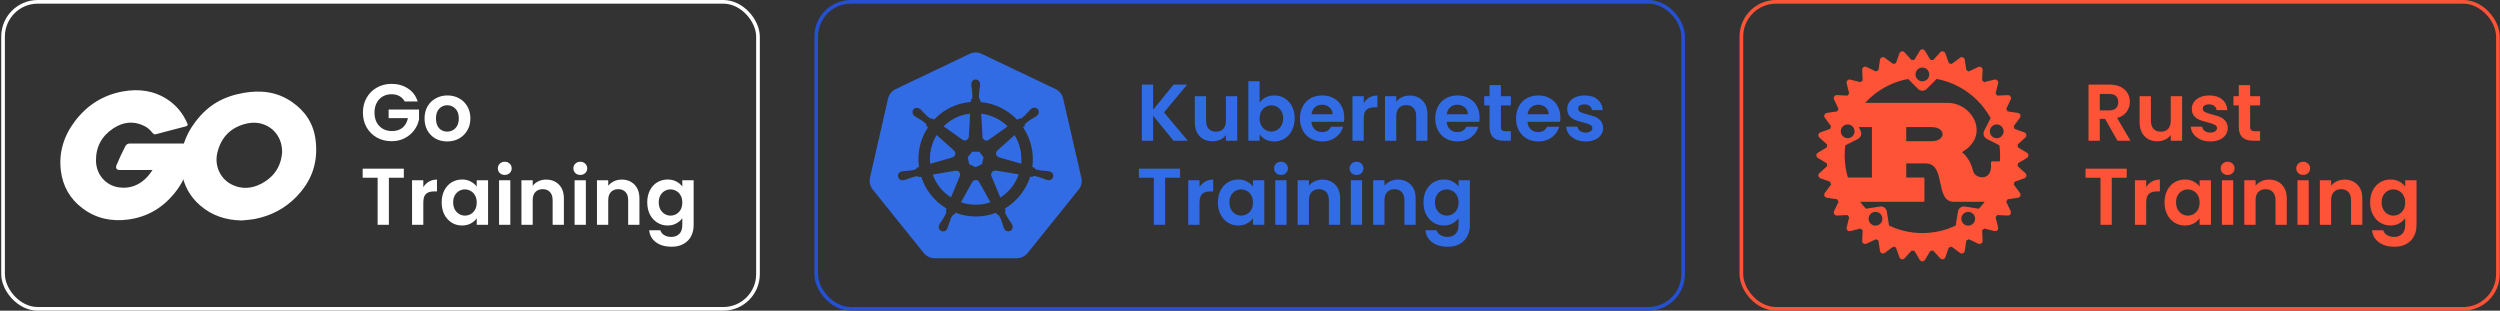 <svg width="684" height="85" viewBox="0 0 684 85" fill="none" xmlns="http://www.w3.org/2000/svg">
<rect x="0" y="0" width="684" height="85" fill="#333333" stroke="none"/>
<rect x="0.836" y="0.5" width="206.549" height="84" rx="9.5" stroke="white"/>
<path d="M50.747 34.6C47.827 35.321 45.82 35.923 42.949 36.644C42.24 36.822 42.187 36.89 41.591 36.197C40.891 35.383 40.395 34.915 39.41 34.431C36.481 32.99 33.64 33.391 31.017 35.11C27.872 37.172 26.222 40.155 26.262 43.965C26.301 47.684 28.878 50.761 32.544 51.271C35.686 51.709 38.344 50.58 40.458 48.217C40.898 47.723 41.257 47.155 41.732 46.514H32.771C31.8 46.514 31.575 45.92 31.907 45.116C32.493 43.698 33.626 41.244 34.277 40.041C34.433 39.756 34.75 39.279 35.42 39.279H52.35C52.267 40.542 52.269 41.807 52.086 43.047C51.595 46.407 50.318 49.468 48.272 52.179C44.937 56.599 40.571 59.345 35.04 60.068C30.493 60.663 26.262 59.776 22.559 56.981C19.136 54.399 17.162 50.923 16.65 46.669C16.038 41.587 17.516 37.063 20.584 33.05C23.889 28.728 28.241 25.989 33.605 25.016C37.964 24.226 42.138 24.759 45.91 27.277C48.369 28.92 50.119 31.14 51.294 33.849C51.46 34.234 51.27 34.466 50.747 34.593V34.6Z" fill="white"/>
<path d="M66.106 60.32C61.854 60.242 58.014 59.018 54.781 56.23C52.04 53.864 50.334 50.859 49.762 47.253C48.928 42.009 50.378 37.356 53.548 33.208C56.95 28.756 61.045 26.418 66.549 25.433C71.28 24.585 75.753 25.074 79.783 27.827C83.467 30.343 85.75 33.727 86.327 38.178C87.138 44.433 85.3 49.559 80.976 53.948C77.889 57.081 74.133 59.037 69.823 59.889C68.604 60.13 67.346 60.184 66.106 60.323V60.32ZM77.197 41.525C77.146 40.92 77.146 40.442 77.062 39.981C76.235 35.384 72.006 32.798 67.575 33.782C63.228 34.749 60.459 37.492 59.448 41.865C58.609 45.503 60.391 49.163 63.712 50.641C66.263 51.779 68.838 51.603 71.297 50.358C74.951 48.507 76.956 45.524 77.197 41.525Z" fill="white"/>
<path d="M110.732 27.764C110.38 27.119 109.896 26.627 109.28 26.29C108.664 25.953 107.946 25.784 107.124 25.784C106.215 25.784 105.408 25.989 104.704 26.4C104 26.811 103.45 27.397 103.054 28.16C102.658 28.923 102.46 29.803 102.46 30.8C102.46 31.827 102.658 32.721 103.054 33.484C103.465 34.247 104.03 34.833 104.748 35.244C105.467 35.655 106.303 35.86 107.256 35.86C108.43 35.86 109.39 35.552 110.138 34.936C110.886 34.305 111.378 33.433 111.612 32.318H106.332V29.964H114.648V32.648C114.443 33.719 114.003 34.709 113.328 35.618C112.654 36.527 111.781 37.261 110.71 37.818C109.654 38.361 108.466 38.632 107.146 38.632C105.665 38.632 104.323 38.302 103.12 37.642C101.932 36.967 100.994 36.036 100.304 34.848C99.63 33.66 99.293 32.311 99.293 30.8C99.293 29.289 99.63 27.94 100.304 26.752C100.994 25.549 101.932 24.618 103.12 23.958C104.323 23.283 105.658 22.946 107.124 22.946C108.855 22.946 110.358 23.371 111.634 24.222C112.91 25.058 113.79 26.239 114.274 27.764H110.732ZM122.339 38.698C121.166 38.698 120.11 38.441 119.171 37.928C118.233 37.4 117.492 36.659 116.949 35.706C116.421 34.753 116.157 33.653 116.157 32.406C116.157 31.159 116.429 30.059 116.971 29.106C117.529 28.153 118.284 27.419 119.237 26.906C120.191 26.378 121.254 26.114 122.427 26.114C123.601 26.114 124.664 26.378 125.617 26.906C126.571 27.419 127.319 28.153 127.861 29.106C128.419 30.059 128.697 31.159 128.697 32.406C128.697 33.653 128.411 34.753 127.839 35.706C127.282 36.659 126.519 37.4 125.551 37.928C124.598 38.441 123.527 38.698 122.339 38.698ZM122.339 36.014C122.897 36.014 123.417 35.882 123.901 35.618C124.4 35.339 124.796 34.929 125.089 34.386C125.383 33.843 125.529 33.183 125.529 32.406C125.529 31.247 125.221 30.36 124.605 29.744C124.004 29.113 123.263 28.798 122.383 28.798C121.503 28.798 120.763 29.113 120.161 29.744C119.575 30.36 119.281 31.247 119.281 32.406C119.281 33.565 119.567 34.459 120.139 35.09C120.726 35.706 121.459 36.014 122.339 36.014ZM110.49 46.144V48.63H106.398V61.5H103.318V48.63H99.227V46.144H110.49ZM115.818 51.204C116.214 50.559 116.727 50.053 117.358 49.686C118.003 49.319 118.736 49.136 119.558 49.136V52.37H118.744C117.776 52.37 117.042 52.597 116.544 53.052C116.06 53.507 115.818 54.299 115.818 55.428V61.5H112.738V49.312H115.818V51.204ZM120.84 55.362C120.84 54.13 121.082 53.037 121.566 52.084C122.065 51.131 122.732 50.397 123.568 49.884C124.419 49.371 125.365 49.114 126.406 49.114C127.316 49.114 128.108 49.297 128.782 49.664C129.472 50.031 130.022 50.493 130.432 51.05V49.312H133.534V61.5H130.432V59.718C130.036 60.29 129.486 60.767 128.782 61.148C128.093 61.515 127.294 61.698 126.384 61.698C125.358 61.698 124.419 61.434 123.568 60.906C122.732 60.378 122.065 59.637 121.566 58.684C121.082 57.716 120.84 56.609 120.84 55.362ZM130.432 55.406C130.432 54.658 130.286 54.02 129.992 53.492C129.699 52.949 129.303 52.539 128.804 52.26C128.306 51.967 127.77 51.82 127.198 51.82C126.626 51.82 126.098 51.959 125.614 52.238C125.13 52.517 124.734 52.927 124.426 53.47C124.133 53.998 123.986 54.629 123.986 55.362C123.986 56.095 124.133 56.741 124.426 57.298C124.734 57.841 125.13 58.259 125.614 58.552C126.113 58.845 126.641 58.992 127.198 58.992C127.77 58.992 128.306 58.853 128.804 58.574C129.303 58.281 129.699 57.87 129.992 57.342C130.286 56.799 130.432 56.154 130.432 55.406ZM138.104 47.86C137.562 47.86 137.107 47.691 136.74 47.354C136.388 47.002 136.212 46.569 136.212 46.056C136.212 45.543 136.388 45.117 136.74 44.78C137.107 44.428 137.562 44.252 138.104 44.252C138.647 44.252 139.094 44.428 139.446 44.78C139.813 45.117 139.996 45.543 139.996 46.056C139.996 46.569 139.813 47.002 139.446 47.354C139.094 47.691 138.647 47.86 138.104 47.86ZM139.622 49.312V61.5H136.542V49.312H139.622ZM149.419 49.136C150.871 49.136 152.045 49.598 152.939 50.522C153.834 51.431 154.281 52.707 154.281 54.35V61.5H151.201V54.768C151.201 53.8 150.959 53.059 150.475 52.546C149.991 52.018 149.331 51.754 148.495 51.754C147.645 51.754 146.97 52.018 146.471 52.546C145.987 53.059 145.745 53.8 145.745 54.768V61.5H142.665V49.312H145.745V50.83C146.156 50.302 146.677 49.891 147.307 49.598C147.953 49.29 148.657 49.136 149.419 49.136ZM158.772 47.86C158.23 47.86 157.775 47.691 157.408 47.354C157.056 47.002 156.88 46.569 156.88 46.056C156.88 45.543 157.056 45.117 157.408 44.78C157.775 44.428 158.23 44.252 158.772 44.252C159.315 44.252 159.762 44.428 160.114 44.78C160.481 45.117 160.664 45.543 160.664 46.056C160.664 46.569 160.481 47.002 160.114 47.354C159.762 47.691 159.315 47.86 158.772 47.86ZM160.29 49.312V61.5H157.21V49.312H160.29ZM170.087 49.136C171.539 49.136 172.713 49.598 173.607 50.522C174.502 51.431 174.949 52.707 174.949 54.35V61.5H171.869V54.768C171.869 53.8 171.627 53.059 171.143 52.546C170.659 52.018 169.999 51.754 169.163 51.754C168.313 51.754 167.638 52.018 167.139 52.546C166.655 53.059 166.413 53.8 166.413 54.768V61.5H163.333V49.312H166.413V50.83C166.824 50.302 167.345 49.891 167.975 49.598C168.621 49.29 169.325 49.136 170.087 49.136ZM182.652 49.114C183.562 49.114 184.361 49.297 185.05 49.664C185.74 50.016 186.282 50.478 186.678 51.05V49.312H189.78V61.588C189.78 62.717 189.553 63.722 189.098 64.602C188.644 65.497 187.962 66.201 187.052 66.714C186.143 67.242 185.043 67.506 183.752 67.506C182.022 67.506 180.599 67.103 179.484 66.296C178.384 65.489 177.761 64.389 177.614 62.996H180.672C180.834 63.553 181.178 63.993 181.706 64.316C182.249 64.653 182.902 64.822 183.664 64.822C184.559 64.822 185.285 64.551 185.842 64.008C186.4 63.48 186.678 62.673 186.678 61.588V59.696C186.282 60.268 185.732 60.745 185.028 61.126C184.339 61.507 183.547 61.698 182.652 61.698C181.626 61.698 180.687 61.434 179.836 60.906C178.986 60.378 178.311 59.637 177.812 58.684C177.328 57.716 177.086 56.609 177.086 55.362C177.086 54.13 177.328 53.037 177.812 52.084C178.311 51.131 178.978 50.397 179.814 49.884C180.665 49.371 181.611 49.114 182.652 49.114ZM186.678 55.406C186.678 54.658 186.532 54.02 186.238 53.492C185.945 52.949 185.549 52.539 185.05 52.26C184.552 51.967 184.016 51.82 183.444 51.82C182.872 51.82 182.344 51.959 181.86 52.238C181.376 52.517 180.98 52.927 180.672 53.47C180.379 53.998 180.232 54.629 180.232 55.362C180.232 56.095 180.379 56.741 180.672 57.298C180.98 57.841 181.376 58.259 181.86 58.552C182.359 58.845 182.887 58.992 183.444 58.992C184.016 58.992 184.552 58.853 185.05 58.574C185.549 58.281 185.945 57.87 186.238 57.342C186.532 56.799 186.678 56.154 186.678 55.406Z" fill="white"/>
<rect x="223.323" y="0.5" width="237.177" height="84" rx="9.5" stroke="#2550D1"/>
<path d="M321.086 38.5L315.498 31.658V38.5H312.418V23.144H315.498V30.03L321.086 23.144H324.804L318.468 30.756L324.98 38.5H321.086ZM338.512 26.312V38.5H335.41V36.96C335.014 37.488 334.493 37.906 333.848 38.214C333.217 38.507 332.528 38.654 331.78 38.654C330.826 38.654 329.983 38.456 329.25 38.06C328.516 37.649 327.937 37.055 327.512 36.278C327.101 35.486 326.896 34.547 326.896 33.462V26.312H329.976V33.022C329.976 33.99 330.218 34.738 330.702 35.266C331.186 35.779 331.846 36.036 332.682 36.036C333.532 36.036 334.2 35.779 334.684 35.266C335.168 34.738 335.41 33.99 335.41 33.022V26.312H338.512ZM344.631 28.094C345.027 27.507 345.569 27.031 346.259 26.664C346.963 26.297 347.762 26.114 348.657 26.114C349.698 26.114 350.637 26.371 351.473 26.884C352.323 27.397 352.991 28.131 353.475 29.084C353.973 30.023 354.223 31.115 354.223 32.362C354.223 33.609 353.973 34.716 353.475 35.684C352.991 36.637 352.323 37.378 351.473 37.906C350.637 38.434 349.698 38.698 348.657 38.698C347.747 38.698 346.948 38.522 346.259 38.17C345.584 37.803 345.041 37.334 344.631 36.762V38.5H341.551V22.22H344.631V28.094ZM351.077 32.362C351.077 31.629 350.923 30.998 350.615 30.47C350.321 29.927 349.925 29.517 349.427 29.238C348.943 28.959 348.415 28.82 347.843 28.82C347.285 28.82 346.757 28.967 346.259 29.26C345.775 29.539 345.379 29.949 345.071 30.492C344.777 31.035 344.631 31.673 344.631 32.406C344.631 33.139 344.777 33.777 345.071 34.32C345.379 34.863 345.775 35.281 346.259 35.574C346.757 35.853 347.285 35.992 347.843 35.992C348.415 35.992 348.943 35.845 349.427 35.552C349.925 35.259 350.321 34.841 350.615 34.298C350.923 33.755 351.077 33.11 351.077 32.362ZM367.791 32.142C367.791 32.582 367.762 32.978 367.703 33.33H358.793C358.866 34.21 359.174 34.899 359.717 35.398C360.26 35.897 360.927 36.146 361.719 36.146C362.863 36.146 363.677 35.655 364.161 34.672H367.483C367.131 35.845 366.456 36.813 365.459 37.576C364.462 38.324 363.237 38.698 361.785 38.698C360.612 38.698 359.556 38.441 358.617 37.928C357.693 37.4 356.967 36.659 356.439 35.706C355.926 34.753 355.669 33.653 355.669 32.406C355.669 31.145 355.926 30.037 356.439 29.084C356.952 28.131 357.671 27.397 358.595 26.884C359.519 26.371 360.582 26.114 361.785 26.114C362.944 26.114 363.978 26.363 364.887 26.862C365.811 27.361 366.522 28.072 367.021 28.996C367.534 29.905 367.791 30.954 367.791 32.142ZM364.601 31.262C364.586 30.47 364.3 29.839 363.743 29.37C363.186 28.886 362.504 28.644 361.697 28.644C360.934 28.644 360.289 28.879 359.761 29.348C359.248 29.803 358.932 30.441 358.815 31.262H364.601ZM373.119 28.204C373.515 27.559 374.028 27.053 374.659 26.686C375.304 26.319 376.038 26.136 376.859 26.136V29.37H376.045C375.077 29.37 374.344 29.597 373.845 30.052C373.361 30.507 373.119 31.299 373.119 32.428V38.5H370.039V26.312H373.119V28.204ZM385.688 26.136C387.14 26.136 388.313 26.598 389.208 27.522C390.102 28.431 390.55 29.707 390.55 31.35V38.5H387.47V31.768C387.47 30.8 387.228 30.059 386.744 29.546C386.26 29.018 385.6 28.754 384.764 28.754C383.913 28.754 383.238 29.018 382.74 29.546C382.256 30.059 382.014 30.8 382.014 31.768V38.5H378.934V26.312H382.014V27.83C382.424 27.302 382.945 26.891 383.576 26.598C384.221 26.29 384.925 26.136 385.688 26.136ZM404.808 32.142C404.808 32.582 404.779 32.978 404.72 33.33H395.81C395.884 34.21 396.192 34.899 396.734 35.398C397.277 35.897 397.944 36.146 398.736 36.146C399.88 36.146 400.694 35.655 401.178 34.672H404.5C404.148 35.845 403.474 36.813 402.476 37.576C401.479 38.324 400.254 38.698 398.802 38.698C397.629 38.698 396.573 38.441 395.634 37.928C394.71 37.4 393.984 36.659 393.456 35.706C392.943 34.753 392.686 33.653 392.686 32.406C392.686 31.145 392.943 30.037 393.456 29.084C393.97 28.131 394.688 27.397 395.612 26.884C396.536 26.371 397.6 26.114 398.802 26.114C399.961 26.114 400.995 26.363 401.904 26.862C402.828 27.361 403.54 28.072 404.038 28.996C404.552 29.905 404.808 30.954 404.808 32.142ZM401.618 31.262C401.604 30.47 401.318 29.839 400.76 29.37C400.203 28.886 399.521 28.644 398.714 28.644C397.952 28.644 397.306 28.879 396.778 29.348C396.265 29.803 395.95 30.441 395.832 31.262H401.618ZM410.643 28.842V34.738C410.643 35.149 410.738 35.449 410.929 35.64C411.134 35.816 411.471 35.904 411.941 35.904H413.371V38.5H411.435C408.839 38.5 407.541 37.239 407.541 34.716V28.842H406.089V26.312H407.541V23.298H410.643V26.312H413.371V28.842H410.643ZM426.916 32.142C426.916 32.582 426.887 32.978 426.828 33.33H417.918C417.991 34.21 418.299 34.899 418.842 35.398C419.385 35.897 420.052 36.146 420.844 36.146C421.988 36.146 422.802 35.655 423.286 34.672H426.608C426.256 35.845 425.581 36.813 424.584 37.576C423.587 38.324 422.362 38.698 420.91 38.698C419.737 38.698 418.681 38.441 417.742 37.928C416.818 37.4 416.092 36.659 415.564 35.706C415.051 34.753 414.794 33.653 414.794 32.406C414.794 31.145 415.051 30.037 415.564 29.084C416.077 28.131 416.796 27.397 417.72 26.884C418.644 26.371 419.707 26.114 420.91 26.114C422.069 26.114 423.103 26.363 424.012 26.862C424.936 27.361 425.647 28.072 426.146 28.996C426.659 29.905 426.916 30.954 426.916 32.142ZM423.726 31.262C423.711 30.47 423.425 29.839 422.868 29.37C422.311 28.886 421.629 28.644 420.822 28.644C420.059 28.644 419.414 28.879 418.886 29.348C418.373 29.803 418.057 30.441 417.94 31.262H423.726ZM433.828 38.698C432.831 38.698 431.936 38.522 431.144 38.17C430.352 37.803 429.721 37.312 429.252 36.696C428.797 36.08 428.548 35.398 428.504 34.65H431.606C431.665 35.119 431.892 35.508 432.288 35.816C432.699 36.124 433.205 36.278 433.806 36.278C434.393 36.278 434.847 36.161 435.17 35.926C435.507 35.691 435.676 35.391 435.676 35.024C435.676 34.628 435.471 34.335 435.06 34.144C434.664 33.939 434.026 33.719 433.146 33.484C432.237 33.264 431.489 33.037 430.902 32.802C430.33 32.567 429.831 32.208 429.406 31.724C428.995 31.24 428.79 30.587 428.79 29.766C428.79 29.091 428.981 28.475 429.362 27.918C429.758 27.361 430.315 26.921 431.034 26.598C431.767 26.275 432.625 26.114 433.608 26.114C435.06 26.114 436.219 26.481 437.084 27.214C437.949 27.933 438.426 28.908 438.514 30.14H435.566C435.522 29.656 435.317 29.275 434.95 28.996C434.598 28.703 434.121 28.556 433.52 28.556C432.963 28.556 432.53 28.659 432.222 28.864C431.929 29.069 431.782 29.355 431.782 29.722C431.782 30.133 431.987 30.448 432.398 30.668C432.809 30.873 433.447 31.086 434.312 31.306C435.192 31.526 435.918 31.753 436.49 31.988C437.062 32.223 437.553 32.589 437.964 33.088C438.389 33.572 438.609 34.217 438.624 35.024C438.624 35.728 438.426 36.359 438.03 36.916C437.649 37.473 437.091 37.913 436.358 38.236C435.639 38.544 434.796 38.698 433.828 38.698ZM322.868 46.144V48.63H318.776V61.5H315.696V48.63H311.604V46.144H322.868ZM328.195 51.204C328.591 50.559 329.105 50.053 329.735 49.686C330.381 49.319 331.114 49.136 331.935 49.136V52.37H331.121C330.153 52.37 329.42 52.597 328.921 53.052C328.437 53.507 328.195 54.299 328.195 55.428V61.5H325.115V49.312H328.195V51.204ZM333.218 55.362C333.218 54.13 333.46 53.037 333.944 52.084C334.442 51.131 335.11 50.397 335.946 49.884C336.796 49.371 337.742 49.114 338.784 49.114C339.693 49.114 340.485 49.297 341.16 49.664C341.849 50.031 342.399 50.493 342.81 51.05V49.312H345.912V61.5H342.81V59.718C342.414 60.29 341.864 60.767 341.16 61.148C340.47 61.515 339.671 61.698 338.762 61.698C337.735 61.698 336.796 61.434 335.946 60.906C335.11 60.378 334.442 59.637 333.944 58.684C333.46 57.716 333.218 56.609 333.218 55.362ZM342.81 55.406C342.81 54.658 342.663 54.02 342.37 53.492C342.076 52.949 341.68 52.539 341.182 52.26C340.683 51.967 340.148 51.82 339.576 51.82C339.004 51.82 338.476 51.959 337.992 52.238C337.508 52.517 337.112 52.927 336.804 53.47C336.51 53.998 336.364 54.629 336.364 55.362C336.364 56.095 336.51 56.741 336.804 57.298C337.112 57.841 337.508 58.259 337.992 58.552C338.49 58.845 339.018 58.992 339.576 58.992C340.148 58.992 340.683 58.853 341.182 58.574C341.68 58.281 342.076 57.87 342.37 57.342C342.663 56.799 342.81 56.154 342.81 55.406ZM350.482 47.86C349.939 47.86 349.485 47.691 349.118 47.354C348.766 47.002 348.59 46.569 348.59 46.056C348.59 45.543 348.766 45.117 349.118 44.78C349.485 44.428 349.939 44.252 350.482 44.252C351.025 44.252 351.472 44.428 351.824 44.78C352.191 45.117 352.374 45.543 352.374 46.056C352.374 46.569 352.191 47.002 351.824 47.354C351.472 47.691 351.025 47.86 350.482 47.86ZM352 49.312V61.5H348.92V49.312H352ZM361.797 49.136C363.249 49.136 364.422 49.598 365.317 50.522C366.212 51.431 366.659 52.707 366.659 54.35V61.5H363.579V54.768C363.579 53.8 363.337 53.059 362.853 52.546C362.369 52.018 361.709 51.754 360.873 51.754C360.022 51.754 359.348 52.018 358.849 52.546C358.365 53.059 358.123 53.8 358.123 54.768V61.5H355.043V49.312H358.123V50.83C358.534 50.302 359.054 49.891 359.685 49.598C360.33 49.29 361.034 49.136 361.797 49.136ZM371.15 47.86C370.607 47.86 370.152 47.691 369.786 47.354C369.434 47.002 369.258 46.569 369.258 46.056C369.258 45.543 369.434 45.117 369.786 44.78C370.152 44.428 370.607 44.252 371.15 44.252C371.692 44.252 372.14 44.428 372.492 44.78C372.858 45.117 373.042 45.543 373.042 46.056C373.042 46.569 372.858 47.002 372.492 47.354C372.14 47.691 371.692 47.86 371.15 47.86ZM372.668 49.312V61.5H369.588V49.312H372.668ZM382.465 49.136C383.917 49.136 385.09 49.598 385.985 50.522C386.88 51.431 387.327 52.707 387.327 54.35V61.5H384.247V54.768C384.247 53.8 384.005 53.059 383.521 52.546C383.037 52.018 382.377 51.754 381.541 51.754C380.69 51.754 380.016 52.018 379.517 52.546C379.033 53.059 378.791 53.8 378.791 54.768V61.5H375.711V49.312H378.791V50.83C379.202 50.302 379.722 49.891 380.353 49.598C380.998 49.29 381.702 49.136 382.465 49.136ZM395.03 49.114C395.939 49.114 396.738 49.297 397.428 49.664C398.117 50.016 398.66 50.478 399.056 51.05V49.312H402.158V61.588C402.158 62.717 401.93 63.722 401.476 64.602C401.021 65.497 400.339 66.201 399.43 66.714C398.52 67.242 397.42 67.506 396.13 67.506C394.399 67.506 392.976 67.103 391.862 66.296C390.762 65.489 390.138 64.389 389.992 62.996H393.05C393.211 63.553 393.556 63.993 394.084 64.316C394.626 64.653 395.279 64.822 396.042 64.822C396.936 64.822 397.662 64.551 398.22 64.008C398.777 63.48 399.056 62.673 399.056 61.588V59.696C398.66 60.268 398.11 60.745 397.406 61.126C396.716 61.507 395.924 61.698 395.03 61.698C394.003 61.698 393.064 61.434 392.214 60.906C391.363 60.378 390.688 59.637 390.19 58.684C389.706 57.716 389.464 56.609 389.464 55.362C389.464 54.13 389.706 53.037 390.19 52.084C390.688 51.131 391.356 50.397 392.192 49.884C393.042 49.371 393.988 49.114 395.03 49.114ZM399.056 55.406C399.056 54.658 398.909 54.02 398.616 53.492C398.322 52.949 397.926 52.539 397.428 52.26C396.929 51.967 396.394 51.82 395.822 51.82C395.25 51.82 394.722 51.959 394.238 52.238C393.754 52.517 393.358 52.927 393.05 53.47C392.756 53.998 392.61 54.629 392.61 55.362C392.61 56.095 392.756 56.741 393.05 57.298C393.358 57.841 393.754 58.259 394.238 58.552C394.736 58.845 395.264 58.992 395.822 58.992C396.394 58.992 396.929 58.853 397.428 58.574C397.926 58.281 398.322 57.87 398.616 57.342C398.909 56.799 399.056 56.154 399.056 55.406Z" fill="#326CE5"/>
<g clip-path="url(#clip0_253_133)">
<path d="M264.436 38.34C264.789 38.151 265.021 37.817 265.04 37.428H265.066L265.429 31.094H265.427C264.997 31.142 264.57 31.209 264.145 31.299C261.885 31.806 259.811 32.938 258.156 34.561L263.35 38.242C263.665 38.471 264.084 38.527 264.439 38.34H264.436Z" fill="#326CE5"/>
<path d="M260.601 43.038C260.977 42.934 261.271 42.632 261.356 42.248C261.444 41.866 261.313 41.466 261.02 41.207V41.18L256.269 36.941C254.822 39.296 254.203 42.063 254.504 44.81L260.601 43.056V43.038Z" fill="#326CE5"/>
<path d="M265.17 44.906L266.921 45.747L268.667 44.906L269.099 43.022L267.912 41.511H265.968L264.759 43.022L265.17 44.906Z" fill="#326CE5"/>
<path d="M261.636 46.687L261.625 46.703C261.556 46.695 261.484 46.695 261.415 46.703L255.182 47.76C256.116 50.344 257.873 52.548 260.184 54.03L262.6 48.195V48.171C262.739 47.845 262.709 47.472 262.514 47.173C262.319 46.877 261.991 46.692 261.636 46.687Z" fill="#326CE5"/>
<path d="M295.852 48.614L290.871 26.962C290.607 25.822 289.838 24.866 288.787 24.365L268.61 14.748C268.029 14.462 267.385 14.323 266.737 14.35H266.755C266.238 14.379 265.728 14.515 265.263 14.745L245.052 24.386C243.998 24.888 243.229 25.843 242.968 26.983L238.022 48.617C237.787 49.631 237.976 50.696 238.566 51.566C238.636 51.67 238.708 51.772 238.785 51.87L252.748 69.231C253.487 70.138 254.595 70.659 255.761 70.653H278.155C279.327 70.653 280.438 70.109 281.172 69.215L295.126 51.849C295.857 50.941 296.132 49.746 295.852 48.611V48.614ZM288.117 48.465C287.911 49.102 287.225 49.455 286.587 49.247H286.563C286.464 49.222 286.339 49.204 286.251 49.18C285.883 49.065 285.52 48.926 285.167 48.763C284.487 48.51 283.779 48.286 283.061 48.147C282.813 48.139 282.57 48.23 282.386 48.398L281.871 48.307C280.704 51.969 278.238 55.079 274.939 57.048C274.995 57.214 275.062 57.377 275.139 57.537C275 57.753 274.958 58.015 275.016 58.263C275.329 58.936 275.686 59.579 276.105 60.179C276.34 60.486 276.557 60.809 276.754 61.143L276.912 61.469C277.141 61.864 277.13 62.355 276.882 62.739C276.741 62.953 276.535 63.118 276.295 63.209C275.668 63.447 274.966 63.129 274.728 62.502L274.579 62.195C274.44 61.832 274.322 61.463 274.226 61.087C274.016 60.385 273.741 59.704 273.399 59.056C273.249 58.855 273.028 58.719 272.782 58.685L272.542 58.223C268.949 59.584 264.983 59.574 261.398 58.196L261.126 58.69C260.931 58.719 260.75 58.81 260.608 58.944C260.171 59.469 259.994 60.321 259.674 61.114C259.581 61.487 259.463 61.858 259.327 62.219L259.178 62.526C259.017 62.955 258.63 63.257 258.174 63.308C257.92 63.334 257.664 63.281 257.44 63.153C256.858 62.817 256.658 62.075 256.994 61.493L257.149 61.167C257.347 60.833 257.563 60.51 257.798 60.201C258.225 59.576 258.593 58.914 258.892 58.22C258.924 57.985 258.884 57.751 258.783 57.54L259.004 57.078C255.697 55.124 253.22 52.025 252.04 48.368L251.496 48.459C251.293 48.315 251.053 48.23 250.802 48.214C250.081 48.35 249.374 48.558 248.696 48.83C248.343 48.982 247.98 49.116 247.612 49.225L247.287 49.263H247.262C246.825 49.407 246.347 49.289 246.021 48.964C245.84 48.777 245.722 48.539 245.688 48.28C245.594 47.616 246.059 47.002 246.723 46.911H246.761L247.081 46.839C247.465 46.786 247.852 46.756 248.242 46.748C248.973 46.7 249.699 46.58 250.407 46.391C250.618 46.257 250.794 46.078 250.925 45.867L251.432 45.723C250.885 41.914 251.76 38.033 253.895 34.833L253.5 34.47C253.487 34.219 253.404 33.979 253.26 33.773C252.697 33.28 252.091 32.861 251.45 32.503C251.106 32.327 250.772 32.132 250.449 31.918L250.199 31.718C249.625 31.307 249.491 30.512 249.902 29.935C250.137 29.647 250.495 29.487 250.866 29.508C251.173 29.521 251.466 29.634 251.707 29.826L251.976 30.039C252.256 30.306 252.521 30.586 252.769 30.883C253.263 31.425 253.807 31.916 254.394 32.351C254.613 32.468 254.872 32.495 255.11 32.423L255.545 32.73C257.67 30.472 260.419 28.905 263.44 28.224C264.158 28.061 264.887 27.949 265.621 27.888L265.648 27.375C265.837 27.207 265.973 26.991 266.043 26.751C266.075 26.017 266.035 25.283 265.923 24.557C265.845 24.178 265.789 23.796 265.757 23.409V23.067C265.72 22.371 266.248 21.776 266.945 21.725L266.961 21.733C267.66 21.781 268.186 22.379 268.149 23.075V23.438C268.114 23.825 268.061 24.204 267.983 24.586C267.866 25.309 267.82 26.044 267.844 26.775C267.892 27.02 268.034 27.237 268.239 27.378C268.242 27.463 268.266 27.736 268.266 27.917C272.088 28.262 275.654 29.983 278.302 32.759L278.761 32.434C279.007 32.476 279.263 32.447 279.493 32.353C280.066 31.908 280.598 31.409 281.075 30.861C281.324 30.565 281.588 30.285 281.868 30.018L282.138 29.804C282.466 29.473 282.957 29.359 283.4 29.513C283.662 29.604 283.886 29.783 284.033 30.021C284.388 30.592 284.212 31.339 283.641 31.694L283.376 31.908C283.053 32.121 282.72 32.319 282.375 32.492C281.74 32.853 281.137 33.274 280.579 33.755C280.419 33.944 280.336 34.193 280.355 34.441L279.928 34.836C282.068 38.028 282.963 41.896 282.442 45.702L282.931 45.846C283.053 46.065 283.235 46.246 283.454 46.369C284.161 46.559 284.887 46.679 285.618 46.727C286.005 46.735 286.395 46.764 286.779 46.818L287.132 46.9C287.588 46.962 287.97 47.274 288.119 47.709C288.202 47.955 288.205 48.222 288.125 48.47L288.117 48.465Z" fill="#326CE5"/>
<path d="M267.874 49.783C267.682 49.428 267.305 49.212 266.9 49.225L266.916 49.26C266.539 49.268 266.195 49.468 266.008 49.794L262.925 55.338C265.122 56.085 267.482 56.205 269.74 55.69L270.967 55.327L267.895 49.783H267.871H267.874Z" fill="#326CE5"/>
<path d="M277.587 36.958L272.873 41.178C272.577 41.439 272.452 41.837 272.537 42.219C272.622 42.6 272.913 42.905 273.292 43.009V43.033L279.397 44.792C279.661 42.048 279.023 39.293 277.579 36.944L277.587 36.958Z" fill="#326CE5"/>
<path d="M269.422 38.367C269.79 38.541 270.225 38.49 270.543 38.236L275.689 34.579C273.725 32.655 271.184 31.43 268.453 31.091L268.813 37.417C268.819 37.822 269.054 38.194 269.422 38.367Z" fill="#326CE5"/>
<path d="M272.193 46.657L272.185 46.684C272.062 46.692 271.942 46.719 271.83 46.767C271.285 46.996 271.032 47.626 271.261 48.168L273.69 54.051C276.026 52.559 277.817 50.328 278.722 47.717L272.436 46.657C272.372 46.649 272.273 46.649 272.19 46.657H272.193Z" fill="#326CE5"/>
</g>
<rect x="476.438" y="0.5" width="206.991" height="84" rx="9.5" stroke="#FF5337"/>
<path d="M579.34 38.5L575.952 32.516H574.5V38.5H571.42V23.144H577.184C578.372 23.144 579.384 23.357 580.22 23.782C581.056 24.193 581.68 24.757 582.09 25.476C582.516 26.18 582.728 26.972 582.728 27.852C582.728 28.864 582.435 29.781 581.848 30.602C581.262 31.409 580.389 31.966 579.23 32.274L582.904 38.5H579.34ZM574.5 30.206H577.074C577.91 30.206 578.534 30.008 578.944 29.612C579.355 29.201 579.56 28.637 579.56 27.918C579.56 27.214 579.355 26.671 578.944 26.29C578.534 25.894 577.91 25.696 577.074 25.696H574.5V30.206ZM597.02 26.312V38.5H593.918V36.96C593.522 37.488 593.001 37.906 592.356 38.214C591.725 38.507 591.036 38.654 590.288 38.654C589.335 38.654 588.491 38.456 587.758 38.06C587.025 37.649 586.445 37.055 586.02 36.278C585.609 35.486 585.404 34.547 585.404 33.462V26.312H588.484V33.022C588.484 33.99 588.726 34.738 589.21 35.266C589.694 35.779 590.354 36.036 591.19 36.036C592.041 36.036 592.708 35.779 593.192 35.266C593.676 34.738 593.918 33.99 593.918 33.022V26.312H597.02ZM604.723 38.698C603.726 38.698 602.831 38.522 602.039 38.17C601.247 37.803 600.616 37.312 600.147 36.696C599.692 36.08 599.443 35.398 599.399 34.65H602.501C602.56 35.119 602.787 35.508 603.183 35.816C603.594 36.124 604.1 36.278 604.701 36.278C605.288 36.278 605.742 36.161 606.065 35.926C606.402 35.691 606.571 35.391 606.571 35.024C606.571 34.628 606.366 34.335 605.955 34.144C605.559 33.939 604.921 33.719 604.041 33.484C603.132 33.264 602.384 33.037 601.797 32.802C601.225 32.567 600.726 32.208 600.301 31.724C599.89 31.24 599.685 30.587 599.685 29.766C599.685 29.091 599.876 28.475 600.257 27.918C600.653 27.361 601.21 26.921 601.929 26.598C602.662 26.275 603.52 26.114 604.503 26.114C605.955 26.114 607.114 26.481 607.979 27.214C608.844 27.933 609.321 28.908 609.409 30.14H606.461C606.417 29.656 606.212 29.275 605.845 28.996C605.493 28.703 605.016 28.556 604.415 28.556C603.858 28.556 603.425 28.659 603.117 28.864C602.824 29.069 602.677 29.355 602.677 29.722C602.677 30.133 602.882 30.448 603.293 30.668C603.704 30.873 604.342 31.086 605.207 31.306C606.087 31.526 606.813 31.753 607.385 31.988C607.957 32.223 608.448 32.589 608.859 33.088C609.284 33.572 609.504 34.217 609.519 35.024C609.519 35.728 609.321 36.359 608.925 36.916C608.544 37.473 607.986 37.913 607.253 38.236C606.534 38.544 605.691 38.698 604.723 38.698ZM615.633 28.842V34.738C615.633 35.149 615.729 35.449 615.919 35.64C616.125 35.816 616.462 35.904 616.931 35.904H618.361V38.5H616.425C613.829 38.5 612.531 37.239 612.531 34.716V28.842H611.079V26.312H612.531V23.298H615.633V26.312H618.361V28.842H615.633ZM581.87 46.144V48.63H577.778V61.5H574.698V48.63H570.606V46.144H581.87ZM587.198 51.204C587.594 50.559 588.107 50.053 588.738 49.686C589.383 49.319 590.116 49.136 590.938 49.136V52.37H590.124C589.156 52.37 588.422 52.597 587.924 53.052C587.44 53.507 587.198 54.299 587.198 55.428V61.5H584.118V49.312H587.198V51.204ZM592.22 55.362C592.22 54.13 592.462 53.037 592.946 52.084C593.445 51.131 594.112 50.397 594.948 49.884C595.799 49.371 596.745 49.114 597.786 49.114C598.695 49.114 599.487 49.297 600.162 49.664C600.851 50.031 601.401 50.493 601.812 51.05V49.312H604.914V61.5H601.812V59.718C601.416 60.29 600.866 60.767 600.162 61.148C599.473 61.515 598.673 61.698 597.764 61.698C596.737 61.698 595.799 61.434 594.948 60.906C594.112 60.378 593.445 59.637 592.946 58.684C592.462 57.716 592.22 56.609 592.22 55.362ZM601.812 55.406C601.812 54.658 601.665 54.02 601.372 53.492C601.079 52.949 600.683 52.539 600.184 52.26C599.685 51.967 599.15 51.82 598.578 51.82C598.006 51.82 597.478 51.959 596.994 52.238C596.51 52.517 596.114 52.927 595.806 53.47C595.513 53.998 595.366 54.629 595.366 55.362C595.366 56.095 595.513 56.741 595.806 57.298C596.114 57.841 596.51 58.259 596.994 58.552C597.493 58.845 598.021 58.992 598.578 58.992C599.15 58.992 599.685 58.853 600.184 58.574C600.683 58.281 601.079 57.87 601.372 57.342C601.665 56.799 601.812 56.154 601.812 55.406ZM609.484 47.86C608.942 47.86 608.487 47.691 608.12 47.354C607.768 47.002 607.592 46.569 607.592 46.056C607.592 45.543 607.768 45.117 608.12 44.78C608.487 44.428 608.942 44.252 609.484 44.252C610.027 44.252 610.474 44.428 610.826 44.78C611.193 45.117 611.376 45.543 611.376 46.056C611.376 46.569 611.193 47.002 610.826 47.354C610.474 47.691 610.027 47.86 609.484 47.86ZM611.002 49.312V61.5H607.922V49.312H611.002ZM620.799 49.136C622.251 49.136 623.425 49.598 624.319 50.522C625.214 51.431 625.661 52.707 625.661 54.35V61.5H622.581V54.768C622.581 53.8 622.339 53.059 621.855 52.546C621.371 52.018 620.711 51.754 619.875 51.754C619.025 51.754 618.35 52.018 617.851 52.546C617.367 53.059 617.125 53.8 617.125 54.768V61.5H614.045V49.312H617.125V50.83C617.536 50.302 618.057 49.891 618.687 49.598C619.333 49.29 620.037 49.136 620.799 49.136ZM630.152 47.86C629.61 47.86 629.155 47.691 628.788 47.354C628.436 47.002 628.26 46.569 628.26 46.056C628.26 45.543 628.436 45.117 628.788 44.78C629.155 44.428 629.61 44.252 630.152 44.252C630.695 44.252 631.142 44.428 631.494 44.78C631.861 45.117 632.044 45.543 632.044 46.056C632.044 46.569 631.861 47.002 631.494 47.354C631.142 47.691 630.695 47.86 630.152 47.86ZM631.67 49.312V61.5H628.59V49.312H631.67ZM641.467 49.136C642.919 49.136 644.093 49.598 644.987 50.522C645.882 51.431 646.329 52.707 646.329 54.35V61.5H643.249V54.768C643.249 53.8 643.007 53.059 642.523 52.546C642.039 52.018 641.379 51.754 640.543 51.754C639.693 51.754 639.018 52.018 638.519 52.546C638.035 53.059 637.793 53.8 637.793 54.768V61.5H634.713V49.312H637.793V50.83C638.204 50.302 638.725 49.891 639.355 49.598C640.001 49.29 640.705 49.136 641.467 49.136ZM654.032 49.114C654.942 49.114 655.741 49.297 656.43 49.664C657.12 50.016 657.662 50.478 658.058 51.05V49.312H661.16V61.588C661.16 62.717 660.933 63.722 660.478 64.602C660.024 65.497 659.342 66.201 658.432 66.714C657.523 67.242 656.423 67.506 655.132 67.506C653.402 67.506 651.979 67.103 650.864 66.296C649.764 65.489 649.141 64.389 648.994 62.996H652.052C652.214 63.553 652.558 63.993 653.086 64.316C653.629 64.653 654.282 64.822 655.044 64.822C655.939 64.822 656.665 64.551 657.222 64.008C657.78 63.48 658.058 62.673 658.058 61.588V59.696C657.662 60.268 657.112 60.745 656.408 61.126C655.719 61.507 654.927 61.698 654.032 61.698C653.006 61.698 652.067 61.434 651.216 60.906C650.366 60.378 649.691 59.637 649.192 58.684C648.708 57.716 648.466 56.609 648.466 55.362C648.466 54.13 648.708 53.037 649.192 52.084C649.691 51.131 650.358 50.397 651.194 49.884C652.045 49.371 652.991 49.114 654.032 49.114ZM658.058 55.406C658.058 54.658 657.912 54.02 657.618 53.492C657.325 52.949 656.929 52.539 656.43 52.26C655.932 51.967 655.396 51.82 654.824 51.82C654.252 51.82 653.724 51.959 653.24 52.238C652.756 52.517 652.36 52.927 652.052 53.47C651.759 53.998 651.612 54.629 651.612 55.362C651.612 56.095 651.759 56.741 652.052 57.298C652.36 57.841 652.756 58.259 653.24 58.552C653.739 58.845 654.267 58.992 654.824 58.992C655.396 58.992 655.932 58.853 656.43 58.574C656.929 58.281 657.325 57.87 657.618 57.342C657.912 56.799 658.058 56.154 658.058 55.406Z" fill="#FF5337"/>
<g clip-path="url(#clip1_253_133)">
<path d="M554.563 41.789L552.104 40.314C552.082 40.055 552.06 39.798 552.031 39.541L554.151 37.618C554.367 37.422 554.465 37.129 554.406 36.842C554.35 36.556 554.146 36.323 553.872 36.225L551.176 35.258C551.105 35.008 551.032 34.758 550.953 34.511L552.655 32.211C552.829 31.979 552.866 31.67 552.756 31.401C552.645 31.131 552.4 30.94 552.111 30.899L549.271 30.478C549.153 30.25 549.033 30.022 548.908 29.797L550.135 27.203C550.26 26.942 550.236 26.631 550.074 26.39C549.912 26.148 549.626 26.013 549.344 26.023L546.469 26.163C546.31 25.964 546.151 25.768 545.987 25.575L546.685 22.783C546.756 22.502 546.673 22.203 546.467 21.997C546.261 21.792 545.96 21.708 545.681 21.779L542.887 22.477C542.693 22.313 542.497 22.154 542.299 21.995L542.439 19.12C542.453 18.829 542.314 18.552 542.071 18.39C541.831 18.229 541.52 18.207 541.258 18.329L538.665 19.553C538.44 19.429 538.212 19.311 537.984 19.191L537.561 16.35C537.519 16.061 537.328 15.819 537.059 15.706C536.789 15.594 536.483 15.633 536.248 15.807L533.951 17.509C533.704 17.43 533.454 17.357 533.204 17.286L532.237 14.59C532.139 14.316 531.904 14.112 531.62 14.056C531.333 14.002 531.04 14.098 530.844 14.313L528.921 16.434C528.664 16.404 528.407 16.382 528.147 16.36L526.673 13.902C526.524 13.652 526.255 13.5 525.963 13.5C525.672 13.5 525.402 13.652 525.253 13.902L523.779 16.36C523.519 16.382 523.262 16.404 523.005 16.434L521.083 14.313C520.887 14.098 520.593 14.002 520.306 14.056C520.02 14.112 519.787 14.316 519.689 14.59L518.722 17.286C518.472 17.357 518.222 17.43 517.975 17.509L515.678 15.807C515.443 15.633 515.137 15.596 514.868 15.706C514.598 15.817 514.407 16.061 514.366 16.35L513.942 19.191C513.714 19.309 513.486 19.429 513.261 19.553L510.668 18.329C510.403 18.204 510.095 18.229 509.855 18.39C509.612 18.552 509.473 18.829 509.488 19.12L509.627 21.995C509.429 22.154 509.233 22.313 509.039 22.477L506.245 21.779C505.964 21.708 505.665 21.792 505.459 21.997C505.254 22.203 505.17 22.502 505.241 22.783L505.939 25.575C505.775 25.768 505.616 25.964 505.457 26.163L502.582 26.023C502.303 26.011 502.014 26.148 501.852 26.39C501.691 26.633 501.669 26.942 501.791 27.203L503.018 29.797C502.893 30.022 502.773 30.25 502.655 30.478L499.815 30.899C499.526 30.94 499.283 31.131 499.171 31.401C499.058 31.67 499.097 31.976 499.271 32.211L500.973 34.511C500.895 34.758 500.821 35.008 500.75 35.258L498.054 36.225C497.78 36.323 497.577 36.558 497.52 36.842C497.464 37.129 497.559 37.422 497.775 37.618L499.896 39.541C499.866 39.798 499.844 40.055 499.822 40.314L497.364 41.789C497.114 41.938 496.962 42.207 496.962 42.499C496.962 42.79 497.114 43.059 497.364 43.209L499.822 44.683C499.844 44.943 499.866 45.2 499.896 45.457L497.775 47.379C497.559 47.575 497.461 47.869 497.52 48.156C497.577 48.442 497.78 48.675 498.054 48.773L500.75 49.74C500.824 49.99 500.895 50.239 500.973 50.487L499.271 52.784C499.097 53.016 499.061 53.325 499.171 53.594C499.281 53.864 499.526 54.055 499.815 54.096L502.655 54.52C502.773 54.748 502.893 54.975 503.018 55.201L501.793 57.794C501.669 58.056 501.693 58.367 501.855 58.607C502.009 58.837 502.268 58.974 502.543 58.974C502.557 58.974 502.57 58.974 502.584 58.974L505.459 58.835C505.618 59.033 505.778 59.229 505.942 59.422L505.244 62.217C505.173 62.498 505.256 62.797 505.462 63.003C505.618 63.159 505.831 63.245 506.047 63.245C506.113 63.245 506.182 63.238 506.248 63.221L509.039 62.523C509.233 62.687 509.429 62.846 509.627 63.005L509.488 65.88C509.473 66.171 509.612 66.448 509.855 66.61C509.992 66.703 510.154 66.749 510.315 66.749C510.435 66.749 510.555 66.722 510.67 66.671L513.264 65.447C513.489 65.571 513.717 65.691 513.944 65.809L514.366 68.647C514.407 68.936 514.598 69.178 514.868 69.291C514.97 69.333 515.078 69.355 515.186 69.355C515.36 69.355 515.534 69.299 515.678 69.191L517.975 67.489C518.222 67.567 518.472 67.641 518.722 67.712L519.689 70.408C519.787 70.682 520.022 70.885 520.306 70.942C520.36 70.951 520.414 70.956 520.468 70.956C520.701 70.956 520.923 70.858 521.083 70.684L523.005 68.564C523.262 68.593 523.519 68.615 523.779 68.637L525.253 71.096C525.402 71.346 525.672 71.498 525.963 71.498C526.255 71.498 526.524 71.346 526.673 71.096L528.147 68.637C528.407 68.615 528.664 68.593 528.921 68.564L530.844 70.684C531.003 70.858 531.226 70.956 531.458 70.956C531.512 70.956 531.566 70.951 531.62 70.942C531.906 70.885 532.139 70.682 532.237 70.408L533.204 67.712C533.454 67.641 533.704 67.567 533.951 67.489L536.248 69.191C536.393 69.299 536.566 69.355 536.74 69.355C536.848 69.355 536.956 69.333 537.059 69.291C537.328 69.181 537.519 68.936 537.561 68.647L537.982 65.809C538.21 65.691 538.437 65.571 538.663 65.447L541.256 66.671C541.369 66.725 541.489 66.749 541.611 66.749C541.773 66.749 541.934 66.703 542.071 66.61C542.314 66.448 542.453 66.171 542.439 65.88L542.299 63.005C542.497 62.846 542.693 62.687 542.887 62.523L545.678 63.221C545.745 63.238 545.813 63.245 545.879 63.245C546.097 63.245 546.308 63.159 546.465 63.003C546.67 62.797 546.754 62.498 546.682 62.217L545.985 59.422C546.149 59.229 546.308 59.033 546.467 58.835L549.342 58.974C549.357 58.974 549.369 58.974 549.384 58.974C549.66 58.974 549.917 58.837 550.072 58.607C550.233 58.365 550.255 58.056 550.133 57.794L548.908 55.201C549.033 54.975 549.153 54.748 549.271 54.52L552.111 54.096C552.4 54.055 552.643 53.864 552.756 53.594C552.868 53.325 552.829 53.019 552.655 52.784L550.953 50.487C551.032 50.239 551.105 49.99 551.176 49.74L553.872 48.773C554.146 48.675 554.35 48.44 554.406 48.156C554.462 47.869 554.367 47.575 554.151 47.379L552.031 45.457C552.06 45.2 552.082 44.943 552.104 44.683L554.563 43.209C554.813 43.059 554.964 42.79 554.964 42.499C554.964 42.207 554.813 41.938 554.563 41.789ZM525.963 18.481C527.004 18.481 527.849 19.326 527.849 20.366C527.849 21.407 527.004 22.252 525.963 22.252C524.922 22.252 524.078 21.407 524.078 20.366C524.078 19.326 524.922 18.481 525.963 18.481ZM503.64 35.929C503.64 34.888 504.485 34.043 505.525 34.043C506.566 34.043 507.411 34.888 507.411 35.929C507.411 36.969 506.566 37.814 505.525 37.814C504.485 37.814 503.64 36.969 503.64 35.929ZM505.587 48.577C505.011 46.65 504.698 44.612 504.698 42.501C504.698 41.573 504.764 40.66 504.881 39.761L508.332 38.003C509.147 37.587 509.47 36.59 509.057 35.774L508.545 34.768H512.159V48.577H505.592H505.587ZM513.139 61.734C512.098 61.734 511.253 60.889 511.253 59.849C511.253 58.808 512.098 57.963 513.139 57.963C514.179 57.963 515.024 58.808 515.024 59.849C515.024 60.889 514.179 61.734 513.139 61.734ZM538.501 61.734C537.46 61.734 536.615 60.889 536.615 59.849C536.615 58.808 537.46 57.963 538.501 57.963C539.542 57.963 540.387 58.808 540.387 59.849C540.387 60.889 539.542 61.734 538.501 61.734ZM541.398 57.108L537.588 56.506C536.686 56.364 535.834 56.979 535.692 57.882L535.087 61.707C532.32 63.027 529.23 63.767 525.966 63.767C522.701 63.767 519.611 63.027 516.844 61.707L516.239 57.882C516.094 56.979 515.245 56.359 514.344 56.506L510.533 57.108C509.963 56.506 509.421 55.872 508.922 55.206H526.242C526.394 55.206 526.519 55.083 526.519 54.929V48.853C526.519 48.702 526.397 48.577 526.242 48.577H521.548V44.71H526.796C529.761 44.71 530.31 47.343 530.888 50.132C531.407 52.627 531.943 55.206 534.529 55.206H543.012C542.512 55.872 541.973 56.506 541.4 57.108H541.398ZM521.545 38.632V34.765H528.451C530.538 34.765 531.49 35.767 531.49 36.698C531.49 37.187 531.235 37.648 530.773 37.995C530.219 38.412 529.416 38.63 528.454 38.63H521.548L521.545 38.632ZM547.16 44.157H545.022C544.87 44.157 544.745 44.279 544.745 44.433V45.538C544.745 47.257 543.932 48.364 542.571 48.498C541.432 48.616 540.034 47.913 539.77 46.588C539.326 44.377 537.791 42.347 536.787 41.649C539.968 39.776 541.359 37.021 540.609 34.028C539.77 30.671 536.444 28.137 532.871 28.137H510.296C513.347 24.811 517.441 22.46 522.055 21.598L524.793 24.336C525.116 24.659 525.539 24.821 525.963 24.821C526.387 24.821 526.81 24.659 527.134 24.336L529.871 21.598C536.238 22.786 541.616 26.817 544.63 32.322L542.872 35.772C542.456 36.587 542.782 37.587 543.597 38L547.047 39.759C547.162 40.657 547.231 41.571 547.231 42.499C547.231 43.057 547.202 43.608 547.16 44.157ZM546.305 37.814C545.265 37.814 544.42 36.969 544.42 35.929C544.42 34.888 545.265 34.043 546.305 34.043C547.346 34.043 548.191 34.888 548.191 35.929C548.191 36.969 547.346 37.814 546.305 37.814Z" fill="#FF5337"/>
</g>
<defs>
<clipPath id="clip0_253_133">
<rect width="58.038" height="56.306" fill="white" transform="translate(237.923 14.347)"/>
</clipPath>
<clipPath id="clip1_253_133">
<rect width="58" height="58" fill="white" transform="translate(496.964 13.5)"/>
</clipPath>
</defs>
</svg>
